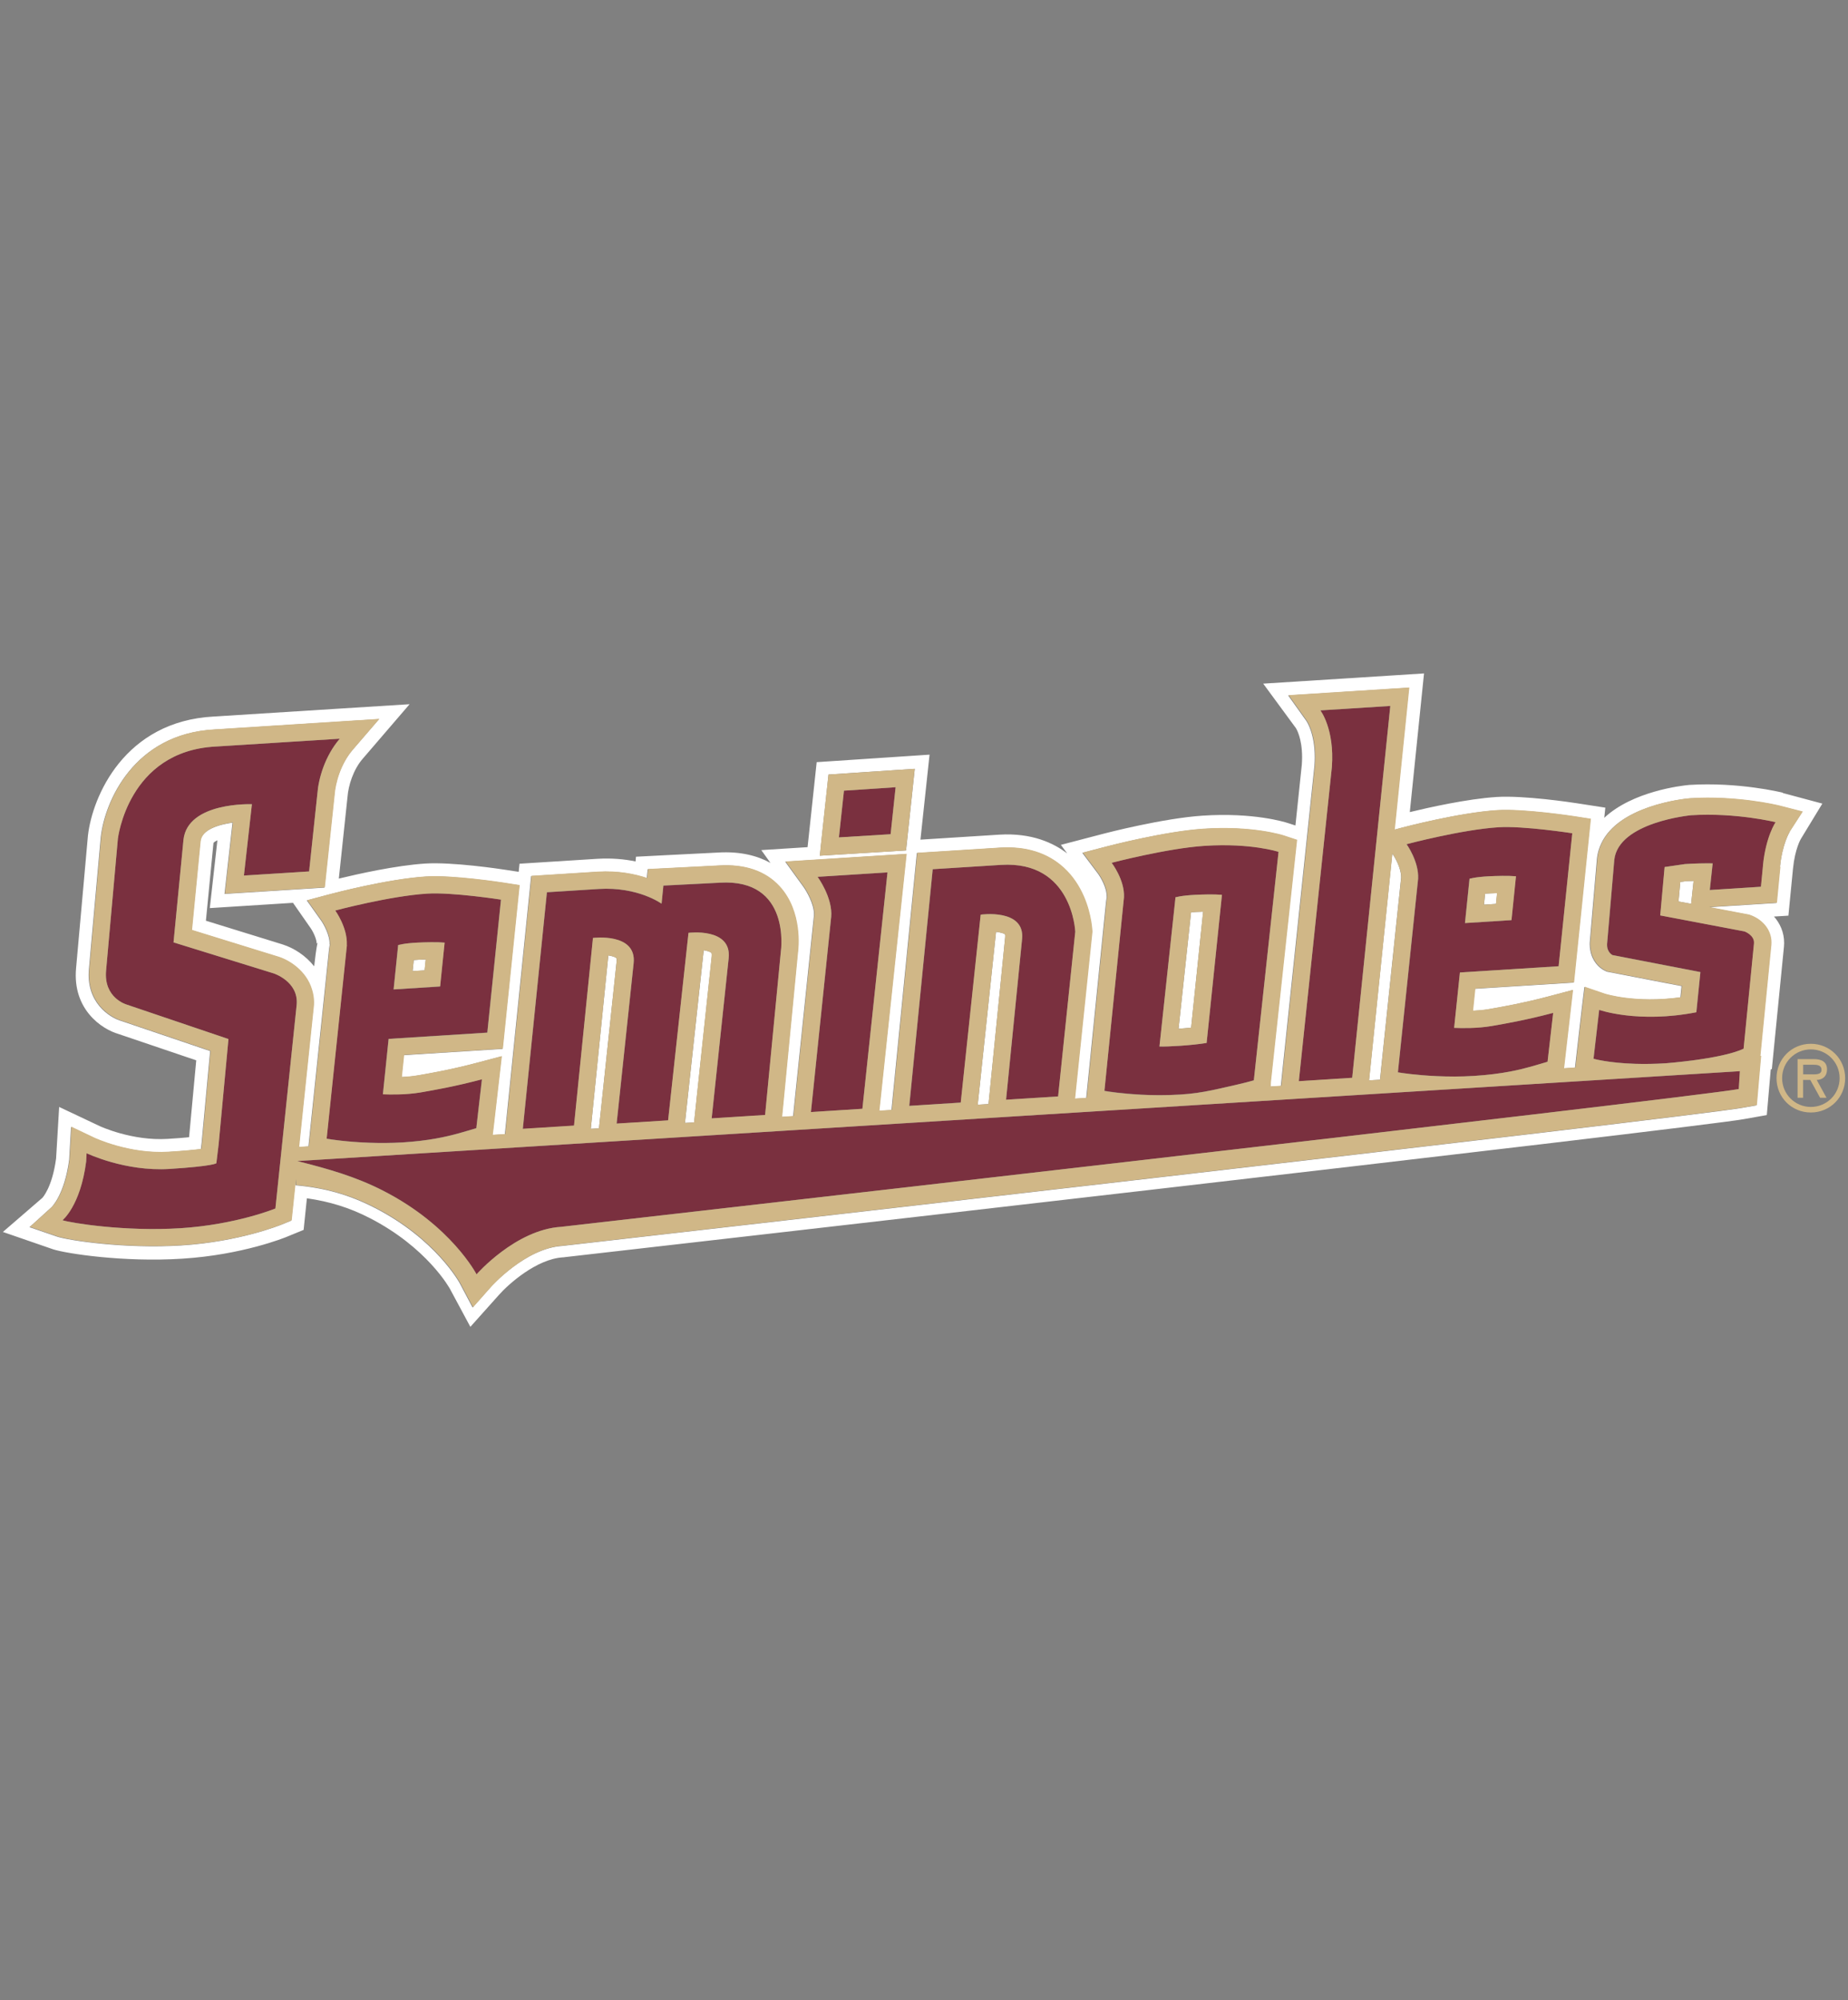 <?xml version="1.0" encoding="UTF-8"?>
<svg id="a" xmlns="http://www.w3.org/2000/svg" viewBox="0 0 332.7 360">
  <rect x="0" y="0" width="332.7" height="360" fill="#808080" stroke="none"/>
  <defs>
    <style>
      .b {
        fill: #fff;
      }

      .c {
        fill: #d0b787;
      }

      .d {
        fill: #7a303f;
      }
    </style>
  </defs>
  <g>
    <path class="b" d="M302.51,158.75c-.12,1.41-.18,1.98-.32,3.51.68.12,1.27.24,2.27.42.1-.98.39-3.6.44-4.12-.53.01-1.24.03-1.29.03-.08.01-.6.09-1.1.16Z"/>
    <path class="b" d="M320.97,142.68c-.32-.08-8.03-1.95-16.86-1.4-1.42.13-10.19,1.14-15.29,5.92l.19-1.83-5.11-.79c-.96-.15-9.55-1.44-14.45-1.13-5.33.34-12.28,1.91-15.64,2.72l2.56-24.96-6.41.41-22.54,1.43s5.66,7.69,5.89,8.01c.05.08,1.11,1.74,1.11,5.23,0,.42-.02.86-.05,1.34,0,.07-.47,4.5-1.15,10.95l-1.33-.43c-.61-.2-6.21-1.94-15.37-1.34-7.12.47-17.3,3.11-17.73,3.22l-7.8,2.04,1.15,1.55c-2.47-1.9-6.41-3.74-12.21-3.39,0,0-9.42.6-14.22.9l1.64-15.3-6.46.43-13.86.92-1.64,15.3-8.33.53,1.65,2.31c-2.25-1.24-5.31-2.12-9.44-1.87.05,0-10.11.51-10.11.51l-4.66.24s-.06.6-.08.85c-1.99-.41-4.31-.63-6.93-.47-.01,0-13.96.88-13.96.88l-.15,1.46-2.36-.36c-.96-.15-9.55-1.44-14.45-1.13-5.3.34-12.2,1.89-15.57,2.71l1.56-14.68c.16-2.11,1.05-4.94,2.74-6.89l8.44-9.82-12.9.81-22.34,1.41c-16.09.83-21.87,14.39-22.67,21.44-.01.13-2.13,23.81-2.13,23.81-.71,7.5,4.69,11.06,7.65,11.89l-.28-.09s9.33,3.16,14.26,4.83c-.45,4.86-1.18,12.68-1.29,13.84-.99.1-2.19.2-3.86.3-6.42.4-12.19-2.28-12.25-2.31l-7.28-3.44-.48,8.06s-.05.82-.07,1.2c-.69,5.22-2.45,7.08-2.47,7.1-.44.38-7.11,6.14-7.11,6.14l9.06,3.13c2.32.75,12.64,2.36,23.24,1.68,10.83-.68,18.52-3.81,18.84-3.95l3-1.23.59-5.69c4.06.58,7.63,1.67,11.26,3.53,10.4,5.32,14.44,12.68,14.48,12.75l3.69,6.86,5.19-5.8c1.56-1.77,6.67-6.42,11.48-6.71h.14s.14-.03.14-.03c8.27-.95,202.75-23.14,212.35-24.85l4.1-.73.71-8.2.2-.09,2.18-22.03c.02-.22.03-.45.03-.66,0-1.92-.74-3.51-1.82-4.75,1.27-.08,2.59-.16,2.59-.16l.83-8.51c.35-3.52,1.4-5.28,1.41-5.3l3.87-6.36-7.13-1.91ZM147.77,152.31l1.39-12.9,11.88-.79,3.65-.24-1.38,12.9v.05s-.19,1.74-.19,1.74l-15.52.95.18-1.71ZM322.22,149.69s-1.35,2.14-1.77,6.34l-.63,6.5s-12.11.77-12.18.77c3.47.66,7.22,1.37,7.22,1.37l.23.09c1.92.69,3.75,2.45,3.75,4.93,0,.14,0,.29-.02.44l-1.77,17.91-.2,2.06h.13s-.77,8.86-.77,8.86l-2.58.45c-9.55,1.71-203.96,23.89-212.41,24.85-6.65.41-12.81,7.32-12.87,7.39l-3.27,3.69-2.31-4.36c-.04-.08-4.3-7.95-15.35-13.6-4.53-2.32-8.92-3.57-14.22-4.04v-1.08s-.16,1.7-.16,1.7l-.6,5.74-1.7.7c-.31.12-7.64,3.11-18.08,3.77-10.14.64-20.24-.89-22.36-1.58l-4.99-1.71,3.95-3.58s2.36-2.22,3.19-8.56c.02-.26.34-5.89.34-5.89l4.12,1.96c.06.03,6.33,2.98,13.4,2.53,2.95-.18,4.75-.37,5.85-.51.07-.53.14-1.13.14-1.16,0-.08,1.19-12.8,1.53-16.49-.3-.1-.63-.21-.98-.33-5.2-1.76-14.91-5.05-14.91-5.05,0,0,0,0,0,0h0s0,0,0,0c-2.3-.64-6.49-3.44-5.93-9.39,0,0,2.12-23.68,2.13-23.76.72-6.36,5.93-18.58,20.47-19.33l22.34-1.42,7.28-.46-4.77,5.54c-2.17,2.54-3.13,5.95-3.29,8.19l-1.65,15.56-.11,1.03-4.96.32-13.03.82s1.02-9.1,1.44-12.83c-2.59.37-5.58,1.28-5.81,3.4,0,0-1.18,12.21-1.55,15.95,4.86,1.51,15.6,4.83,15.61,4.83,1.88.59,4.96,2.49,5.98,5.85.21.7.37,1.44.37,2.27,0,.26,0,.53-.03.8l-2.43,23.25-.21,2.05,1.74-.11.21-2.05,3.45-33.02c.04-.41.1-.88.19-1.37l-.05.04c.08-1.63-1.09-3.66-1.51-4.25l-2.59-3.64,4.29-1.14c.42-.11,10.24-2.71,17.14-3.14,4.74-.3,13.57,1.05,13.94,1.11l2.89.45-3.03,29.45s-13.99.89-17.77,1.12c-.16,1.52-.23,2.18-.41,3.96.91-.04,1.86-.12,2.8-.28l.55-.09c2.3-.41,5.78-1.02,10.3-2.22l4.35-1.15-1.39,12.11-.14,1.17-.11.88,2.25-.14.21-2.06,4.52-44.41s.17-.01.43-.03c2.08-.13,11.52-.73,11.53-.73,3.64-.22,6.63.39,8.86,1.14.08-.76.16-1.61.16-1.61l2.63-.13s10.16-.52,10.13-.52c4.71-.29,8.39.97,10.94,3.75,4.2,4.56,3.39,11.26,3.3,11.87l-2.66,27.57-.2,2.05,2.04-.13c.06-.59.13-1.29.21-2.05.77-7.48,2.3-22.16,3.07-29.56.28-2.73.47-4.48.47-4.5,0-.1.01-.2.01-.3,0-1.84-1.38-4.16-1.88-4.86l-3.3-4.55,18.17-1.15,3.63-.23-4.69,44.18-.22,2.05,2.24-.14.2-2.05,4.37-44.22s.2-.01.49-.03c2.52-.16,14.44-.91,14.45-.91,4.66-.28,8.51.92,11.44,3.59,3.4,3.1,4.56,7.34,4.95,9.68.16.98.19,1.63.19,1.72v.22s-2.9,27.91-2.9,27.91l-.21,2.05,2.08-.13.21-2.05,3.32-32.88c.04-.41.1-.89.19-1.38l-.05.05c.08-1.59-1.15-3.6-1.59-4.18l-2.78-3.69,4.45-1.16c.42-.11,10.39-2.69,17.29-3.15,8.88-.59,14.26,1.15,14.49,1.22l2.36.78-4.58,42.34-.14,1.27-.02.78,1.89-.12c.06-.59.13-1.29.21-2.05.97-9.26,3.23-30.68,4.63-44.06.71-6.77,1.21-11.48,1.21-11.52.04-.54.06-1.05.06-1.53,0-4.37-1.46-6.47-1.53-6.57l-3.26-4.57,18.11-1.15,3.62-.23-2.36,23.03-.26,2.53,1.34-.36c.42-.11,10.24-2.7,17.14-3.14,4.73-.3,13.57,1.05,13.94,1.11l2.89.45-3.03,29.45s-14,.89-17.77,1.12c-.16,1.53-.23,2.18-.41,3.97.91-.05,1.86-.12,2.8-.28l.63-.11c2.43-.43,5.75-1.02,10.22-2.2l4.35-1.15-1.38,12.05-.14,1.23-.1.82,2.05-.13.23-2.05,1-8.69.46-3.79.36.13,3.24,1.11c.06.02,5.5,1.76,13.68.64.09-.9.11-1.07.21-2.04-3.76-.72-13.46-2.6-13.46-2.6l-.36-.17c-1.08-.53-2.28-1.75-2.61-3.69-.06-.33-.1-.67-.1-1.04,0-.1,0-.2,0-.3,0,0,1.3-15.17,1.31-15.25.11-.96.39-1.81.76-2.61,3.11-6.7,14.4-7.99,15.9-8.12,8.47-.54,15.84,1.26,16.15,1.33l4.16,1.07-2.34,3.62ZM52.75,162.5l3.18,4.56c.53.77,1.11,2.11,1.07,2.76,0,0,.16-.13.16-.14-.24,1.22-.42,2.63-.6,4.25-1.53-1.93-3.62-3.29-5.71-3.95-.02,0-8.46-2.62-13.78-4.26.49-5.1,1.35-13.94,1.36-13.99.11-.17.38-.33.71-.49-.32,2.84-1.37,12.21-1.37,12.21l14.97-.95Z"/>
    <path class="b" d="M126.69,171.04c-.38,3.54-2.25,20.74-3.15,29.03-.08.77-.16,1.45-.22,2.05l1.64-.1c.06-.6.14-1.29.22-2.05.06-.56.12-1.16.19-1.79,1-9.45,2.77-26.04,2.77-26.04,0-.04.01-.15.01-.27,0-.14-.01-.3-.08-.36-.23-.23-.76-.37-1.37-.47Z"/>
    <path class="b" d="M76.64,172.7c-.88.02-1.61.06-2.15.11-.08.83-.1,1-.2,1.98,1.06-.07,1.24-.08,2.16-.13.09-.86.1-1,.2-1.95Z"/>
    <path class="b" d="M269.52,160.75c-.88.03-1.6.06-2.15.1-.09.83-.1,1-.2,1.98,1.06-.06,1.24-.08,2.16-.14.09-.86.1-1,.2-1.95Z"/>
    <path class="b" d="M212.18,185.16c.75-.05,1.5-.11,2.26-.19.36-3.45,1.69-16.27,2.16-20.87-.89.02-1.61.06-2.17.11-.36,3.38-1.74,16.17-2.25,20.95Z"/>
    <path class="b" d="M179.32,167.72c-.37,3.5-2.2,20.72-3.08,29.07-.08.77-.15,1.45-.22,2.05l1.94-.12c.06-.6.13-1.29.21-2.05.89-8.95,2.79-27.94,2.79-27.96,0-.1.01-.18.01-.24,0-.18-.03-.26-.04-.28-.13-.2-.81-.36-1.62-.47Z"/>
    <path class="b" d="M109.52,171.97c-.36,3.58-2.11,20.92-2.95,29.16-.08.77-.15,1.46-.21,2.05l1.47-.09c.06-.6.14-1.28.22-2.05.94-8.91,2.96-27.98,2.96-27.98,0-.04.01-.14.01-.26,0-.14-.01-.29-.07-.35-.24-.23-.79-.38-1.43-.48Z"/>
    <path class="b" d="M250.66,153.63l-3.98,38.78-.21,2.05,1.97-.12.17-1.66s.01-.14.04-.4c.4-3.83,3.59-34.27,3.59-34.27,0-.06,0-.11,0-.17,0-1.6-1.11-3.52-1.51-4.09l-.09-.12Z"/>
  </g>
  <g>
    <path class="d" d="M49.23,175.19l-17.99-5.57,1.79-18.46c.74-6.87,12.32-6.41,12.32-6.41l-1.44,12.84,11.74-.74,1.49-14.01c.2-2.68,1.33-6.75,4.03-9.88l-22.34,1.41c-15.82.82-17.61,16.61-17.61,16.61l-2.12,23.69c-.47,4.97,3.69,6.14,3.69,6.14l18.34,6.21-1.77,18.96-.41,3.39s-.43.52-8.44,1.03c-8.02.5-14.92-2.83-14.92-2.83l-.08,1.49c-1.02,7.99-4.26,10.57-4.26,10.57,1.53.49,11.17,2.07,21.22,1.44,10.06-.64,17.11-3.55,17.11-3.55l3.83-36.68c.38-4.22-4.18-5.66-4.18-5.66Z"/>
    <path class="d" d="M304.45,146.73s-13.04,1.22-13.81,8.01l-1.3,15.17c-.07,1.49.97,1.99.97,1.99l15.83,3.06-.73,7.23c-10.49,2.05-17.49-.43-17.49-.43l-1.02,8.8s2.61.76,7.51.91c1.6.05,3.45.03,5.53-.1,0,0,2.35-.18,5.22-.57,3.06-.42,6.7-1.08,8.76-2.05l1.87-18.95c.13-1.5-1.71-2.16-1.71-2.16l-15.17-2.88.79-8.71c1.11-.17,3.66-.53,3.66-.53,1.9-.12,3.55-.15,4.99-.13l-.52,4.8,9.21-.59.38-3.89c.51-5.18,2.27-7.74,2.27-7.74,0,0-7.13-1.76-15.23-1.25Z"/>
    <polygon class="d" points="161.24 141.69 151.94 142.31 151.03 150.73 160.34 150.15 161.24 141.69"/>
    <path class="d" d="M176.56,164.63s8.05-1.16,7.45,4.43l-2.88,28.88,9.37-.59,3.09-29.65s-.49-12.81-13.34-12.03l-12.32.78-4.22,42.59,9.27-.59,3.59-33.83Z"/>
    <path class="d" d="M233.83,194.61l9.61-.61,6.86-66.93-12.59.8s2.58,3.32,2.07,10.2l-5.95,56.54Z"/>
    <path class="d" d="M155.26,199.57l4.52-42.55-12.59.8s2.77,3.76,2.45,7.27l-3.64,35.07,9.27-.59Z"/>
    <path class="d" d="M106.76,168.84s7.92-1.02,7.32,4.56l-3.06,28.85,9.27-.58,3.67-33.75s7.83-1.02,7.23,4.57l-3.06,28.82,9.62-.61,2.85-29.56s1.84-13.03-11-12.25l-10.16.52-.33,3.26s-4.22-3.08-11.29-2.65l-9.35.59-4.34,42.59,9.22-.58,3.41-33.77Z"/>
    <path class="d" d="M68.97,214.31c12.29,6.28,16.83,15.06,16.83,15.06,0,0,7.02-8.05,15.23-8.55,0,0,202.47-23.1,212.02-24.8l.2-3.22-259.73,16.18c5.77,1.45,10.58,2.83,15.46,5.33Z"/>
    <path class="d" d="M62.44,170.1s-3.65,34.84-3.65,34.84c.66.13,3.69.59,7.67.73,1.86.06,3.92.06,6.04-.06,2.29-.15,4.16-.38,5.8-.67,3.23-.56,5.43-1.31,7.44-1.89l1.01-8.8c-5.01,1.33-8.71,1.95-11.09,2.37-2.59.43-5.34.39-6.74.33l1.03-9.97,17.77-1.13,2.46-23.94s-8.82-1.36-13.29-1.08c-6.68.42-16.55,3.04-16.55,3.04,0,0,2.24,3.08,2.08,6.21ZM71.68,170.1c.9-.2,2.17-.46,5.89-.5.92-.01,1.73,0,2.46.07l-.81,7.9-8.37.53.82-7.99Z"/>
    <path class="d" d="M258.65,193.69c2.03.09,4.33.12,6.73-.04,2.59-.16,4.68-.44,6.45-.78,2.88-.54,4.91-1.23,6.79-1.77l1.01-8.8c-5.01,1.33-8.71,1.94-11.09,2.37-2.6.44-5.34.39-6.74.33l1.04-9.97,17.77-1.12,2.46-23.94s-8.82-1.36-13.28-1.08c-6.69.42-16.55,3.05-16.55,3.05,0,0,2.24,3.09,2.08,6.22,0-.01-3.64,34.84-3.64,34.84.62.12,3.35.53,6.98.69ZM264.56,158.16c.9-.2,2.17-.47,5.89-.51.92-.01,1.73.01,2.46.07l-.81,7.9-8.37.53.82-7.98Z"/>
    <path class="d" d="M205.31,197.02c2.12.11,4.58.14,7.14-.02,2.25-.14,3.88-.4,5.74-.78.28-.06.55-.11.85-.18,1.06-.23,5.07-1.11,6.69-1.6l4.45-41.13s-4.95-1.63-13.33-1.08c-6.69.44-16.72,3.05-16.72,3.05,0,0,2.37,3.08,2.22,6.21,0-.02-3.52,34.83-3.52,34.83.6.12,3.09.5,6.48.68ZM211.63,161.5c.9-.2,2.18-.46,5.9-.51.92,0,1.73.01,2.46.07l-2.76,26.66c-2.59.44-7.08.71-8.49.64l2.89-26.86Z"/>
  </g>
  <g>
    <path class="c" d="M320.46,156.02c.42-4.19,1.75-6.31,1.77-6.34l2.34-3.62-4.16-1.07c-.3-.08-7.68-1.87-16.15-1.33-1.5.13-12.79,1.42-15.9,8.12-.37.8-.65,1.65-.76,2.61,0,.08-1.31,15.25-1.31,15.25,0,.1,0,.2,0,.3,0,.37.04.71.1,1.04.33,1.93,1.53,3.16,2.61,3.69l.36.17s9.7,1.88,13.46,2.6c-.1.97-.12,1.14-.21,2.04-8.18,1.13-13.62-.62-13.68-.64l-3.24-1.11-.36-.13-.46,3.79-1,8.69-.23,2.05-2.05.13.1-.82.14-1.23,1.38-12.05-4.35,1.15c-4.46,1.18-7.79,1.77-10.22,2.2l-.63.11c-.94.16-1.89.23-2.8.28.18-1.79.25-2.44.41-3.97,3.78-.24,17.77-1.12,17.77-1.12l3.03-29.45-2.89-.45c-.37-.06-9.21-1.4-13.94-1.11-6.9.44-16.73,3.04-17.14,3.14l-1.34.36.26-2.53,2.36-23.03-3.62.23-18.11,1.15,3.26,4.57c.07.1,1.53,2.2,1.53,6.57,0,.48-.02.99-.06,1.53,0,.04-.5,4.75-1.21,11.52-1.4,13.39-3.66,34.8-4.63,44.06-.08.77-.15,1.47-.21,2.05l-1.89.12.02-.78.14-1.27,4.58-42.34-2.36-.78c-.23-.07-5.61-1.81-14.49-1.22-6.9.45-16.86,3.04-17.29,3.15l-4.45,1.16,2.78,3.69c.44.58,1.67,2.59,1.59,4.18l.05-.05c-.09.49-.15.97-.19,1.38l-3.32,32.88-.21,2.05-2.08.13.21-2.05,2.91-27.91v-.22c-.01-.09-.05-.73-.21-1.72-.39-2.34-1.55-6.58-4.95-9.68-2.93-2.67-6.78-3.87-11.44-3.59,0,0-11.93.76-14.45.91-.29.02-.49.03-.49.03l-4.37,44.22-.2,2.05-2.24.14.22-2.05,4.69-44.18-3.63.23-18.17,1.15,3.3,4.55c.51.7,1.88,3.02,1.88,4.86,0,.1,0,.2-.01.3,0,.01-.18,1.76-.47,4.5-.77,7.4-2.3,22.08-3.07,29.56-.08.76-.15,1.45-.21,2.05l-2.04.13.2-2.05,2.66-27.57c.09-.61.89-7.31-3.3-11.87-2.55-2.77-6.23-4.03-10.94-3.75.03,0-10.13.52-10.13.52l-2.63.13s-.08.84-.16,1.61c-2.23-.74-5.21-1.35-8.86-1.14,0,0-9.45.6-11.53.73-.26.01-.43.03-.43.03l-4.52,44.41-.21,2.06-2.25.14.11-.88.14-1.17,1.39-12.11-4.35,1.15c-4.52,1.2-8,1.81-10.3,2.22l-.55.09c-.94.16-1.89.24-2.8.28.18-1.78.25-2.44.41-3.96,3.78-.24,17.77-1.12,17.77-1.12l3.03-29.45-2.89-.45c-.37-.06-9.21-1.41-13.94-1.11-6.91.44-16.73,3.03-17.14,3.14l-4.29,1.14,2.59,3.64c.42.59,1.59,2.62,1.51,4.25l.05-.04c-.1.49-.15.96-.19,1.37l-3.45,33.02-.21,2.05-1.74.11.21-2.05,2.43-23.25c.03-.27.03-.54.03-.8,0-.83-.15-1.57-.37-2.27-1.02-3.36-4.1-5.26-5.98-5.85-.01,0-10.75-3.33-15.61-4.83.36-3.74,1.55-15.95,1.55-15.95.23-2.12,3.22-3.03,5.81-3.4-.42,3.74-1.44,12.83-1.44,12.83l13.03-.82,4.96-.32.11-1.03,1.65-15.56c.16-2.25,1.12-5.66,3.29-8.19l4.77-5.54-7.28.46-22.34,1.42c-14.54.75-19.75,12.97-20.47,19.33,0,.08-2.13,23.76-2.13,23.76-.56,5.95,3.63,8.74,5.93,9.39h0,0s9.71,3.3,14.91,5.05c.35.12.67.23.98.33-.34,3.68-1.53,16.41-1.53,16.49,0,.03-.08.63-.14,1.16-1.1.14-2.9.33-5.85.51-7.07.45-13.34-2.5-13.4-2.53l-4.12-1.96s-.33,5.63-.34,5.89c-.82,6.34-3.16,8.54-3.19,8.56l-3.95,3.58,4.99,1.71c2.13.69,12.23,2.22,22.36,1.58,10.45-.66,17.78-3.65,18.08-3.77l1.7-.7.6-5.74.18-1.7v1.08c5.29.48,9.67,1.73,14.21,4.04,11.05,5.65,15.31,13.52,15.35,13.6l2.31,4.36,3.27-3.69c.06-.07,6.22-6.98,12.87-7.39,8.45-.96,202.86-23.15,212.41-24.85l2.58-.45.77-8.87h-.13s.2-2.05.2-2.05l1.77-17.91c.01-.15.02-.3.02-.44,0-2.48-1.83-4.24-3.75-4.93l-.23-.09s-3.75-.71-7.22-1.37c.07,0,12.18-.77,12.18-.77l.63-6.5ZM253.23,151.95s9.86-2.62,16.55-3.05c4.46-.28,13.28,1.08,13.28,1.08l-2.46,23.94-17.77,1.12-1.04,9.97c1.4.06,4.15.11,6.74-.33,2.39-.42,6.08-1.04,11.09-2.37l-1.01,8.8c-1.88.54-3.91,1.23-6.79,1.77-1.77.33-3.86.61-6.45.78-2.4.15-4.71.13-6.73.04-3.63-.17-6.36-.57-6.98-.69,0,0,3.65-34.85,3.64-34.84.16-3.13-2.08-6.22-2.08-6.22ZM250.75,153.75c.4.57,1.51,2.49,1.51,4.09,0,.06,0,.11,0,.17,0,0-3.19,30.44-3.59,34.27-.03.26-.04.4-.04.4l-.17,1.66-1.97.12.21-2.05,3.98-38.78.09.12ZM239.78,138.06c.51-6.87-2.07-10.2-2.07-10.2l12.59-.8-6.86,66.93-9.61.61,5.95-56.54ZM202.35,161.51c.16-3.13-2.22-6.21-2.22-6.21,0,0,10.04-2.62,16.72-3.05,8.38-.55,13.33,1.08,13.33,1.08l-4.45,41.13c-1.63.48-5.64,1.37-6.69,1.6-.3.06-.56.12-.85.18-1.86.38-3.49.64-5.74.78-2.57.16-5.03.13-7.14.02-3.38-.18-5.88-.56-6.48-.68,0,0,3.52-34.85,3.52-34.83ZM167.92,156.45l12.32-.78c12.85-.78,13.34,12.03,13.34,12.03l-3.09,29.65-9.37.59,2.88-28.88c.6-5.58-7.45-4.43-7.45-4.43l-3.59,33.83-9.27.59,4.22-42.59ZM180.97,168.47c0,.07,0,.15-.01.24,0,.02-1.9,19.01-2.79,27.96-.07.76-.15,1.45-.21,2.05l-1.94.12c.07-.6.14-1.28.22-2.05.88-8.36,2.71-25.57,3.08-29.07.81.11,1.49.28,1.62.47.01.02.04.11.04.28ZM149.64,165.09c.32-3.51-2.45-7.27-2.45-7.27l12.59-.8-4.52,42.55-9.27.59,3.64-35.07ZM98.46,160.59l9.35-.59c7.07-.43,11.29,2.65,11.29,2.65l.33-3.26,10.16-.52c12.84-.78,11,12.25,11,12.25l-2.85,29.56-9.62.61,3.06-28.82c.6-5.58-7.23-4.57-7.23-4.57l-3.67,33.75-9.27.58,3.06-28.85c.6-5.58-7.32-4.56-7.32-4.56l-3.41,33.77-9.22.58,4.34-42.59ZM125.36,198.18c-.07.63-.13,1.23-.19,1.79-.08.77-.15,1.45-.22,2.05l-1.64.1c.06-.6.14-1.28.22-2.05.9-8.29,2.77-25.49,3.15-29.03.61.1,1.14.24,1.37.47.06.06.08.22.08.36,0,.12,0,.23-.01.27,0,0-1.76,16.59-2.77,26.04ZM108.05,201.04c-.08.77-.16,1.45-.22,2.05l-1.47.09c.06-.59.13-1.28.21-2.05.83-8.25,2.58-25.58,2.95-29.16.64.1,1.2.25,1.43.48.06.06.07.21.07.35,0,.11,0,.22-.01.26,0,0-2.02,19.06-2.96,27.98ZM62.44,170.1c.16-3.13-2.08-6.21-2.08-6.21,0,0,9.86-2.63,16.55-3.04,4.46-.29,13.29,1.08,13.29,1.08l-2.46,23.94-17.77,1.13-1.03,9.97c1.4.06,4.15.1,6.74-.33,2.39-.42,6.08-1.04,11.09-2.37l-1.01,8.8c-2.02.58-4.22,1.33-7.44,1.89-1.63.29-3.51.52-5.8.67-2.13.13-4.19.13-6.04.06-3.98-.14-7-.6-7.67-.73,0,0,3.65-34.85,3.65-34.84ZM49.58,217.52s-7.05,2.91-17.11,3.55c-10.06.63-19.69-.95-21.22-1.44,0,0,3.24-2.58,4.26-10.57l.08-1.49s6.9,3.33,14.92,2.83c8.01-.51,8.44-1.03,8.44-1.03l.41-3.39,1.77-18.96-18.34-6.21s-4.16-1.17-3.69-6.14l2.12-23.69s1.79-15.79,17.61-16.61l22.34-1.41c-2.69,3.14-3.83,7.2-4.03,9.88l-1.49,14.01-11.74.74,1.44-12.84s-11.58-.46-12.32,6.41l-1.79,18.46,17.99,5.57s4.56,1.44,4.18,5.66l-3.83,36.68ZM313.04,196.02c-9.55,1.7-212.02,24.8-212.02,24.8-8.2.5-15.23,8.55-15.23,8.55,0,0-4.54-8.78-16.83-15.06-4.88-2.49-9.69-3.88-15.46-5.33l259.73-16.18-.2,3.22ZM317.4,155.72l-.38,3.89-9.21.59.52-4.8c-1.44-.02-3.09,0-4.99.13,0,0-2.56.36-3.66.53l-.79,8.71,15.17,2.88s1.84.66,1.71,2.16l-1.87,18.95c-2.06.97-5.7,1.63-8.76,2.05-2.87.39-5.22.57-5.22.57-2.08.13-3.93.15-5.53.1-4.9-.15-7.51-.91-7.51-.91l1.02-8.8s7,2.48,17.49.43l.73-7.23-15.83-3.06s-1.04-.5-.97-1.99l1.3-15.17c.77-6.79,13.81-8.01,13.81-8.01,8.1-.51,15.23,1.25,15.23,1.25,0,0-1.76,2.56-2.27,7.74ZM304.9,158.56c-.05.52-.34,3.14-.44,4.12-1-.18-1.59-.3-2.27-.42.14-1.53.19-2.1.32-3.51.5-.07,1.02-.14,1.1-.16.05,0,.76-.02,1.29-.03Z"/>
    <path class="c" d="M163.3,151.33v-.05s1.38-12.9,1.38-12.9l-3.65.24-11.88.79-1.39,12.9-.18,1.71,15.52-.95.19-1.74ZM160.34,150.15l-9.31.57.91-8.41,9.3-.62-.9,8.46Z"/>
    <path class="c" d="M80.04,169.66c-.74-.06-1.55-.08-2.46-.07-3.73.04-5,.3-5.89.5l-.82,7.99,8.37-.53.81-7.9ZM76.44,174.65c-.92.06-1.1.07-2.16.13.1-.98.12-1.15.2-1.98.55-.05,1.27-.08,2.15-.11-.1.95-.11,1.09-.2,1.95Z"/>
    <path class="c" d="M272.92,157.72c-.73-.06-1.55-.08-2.46-.07-3.73.05-5,.31-5.89.51l-.82,7.98,8.37-.53.81-7.9ZM269.32,162.7c-.92.06-1.1.07-2.16.14.1-.98.11-1.15.2-1.98.55-.04,1.27-.07,2.15-.1-.1.95-.11,1.09-.2,1.95Z"/>
    <path class="c" d="M217.23,187.72l2.76-26.66c-.73-.06-1.54-.08-2.46-.07-3.72.05-5,.31-5.9.51l-2.89,26.86c1.41.06,5.9-.2,8.49-.64ZM214.43,164.21c.55-.05,1.28-.08,2.17-.11-.48,4.6-1.8,17.42-2.16,20.87-.75.08-1.51.14-2.26.19.52-4.78,1.89-17.58,2.25-20.95Z"/>
    <path class="c" d="M328.92,192.47c0-1.46-1.13-1.84-2.38-1.84h-2.92v6.96h1v-3.21h1.29l1.77,3.21h1.15l-1.76-3.21c.93-.03,1.85-.54,1.85-1.91ZM325.7,193.37h-1.07v-1.73h1.73c.83,0,1.57.07,1.57.95,0,.94-1.29.78-2.23.78Z"/>
    <path class="c" d="M326.01,187.87c-3.45,0-6.18,2.74-6.18,6.19s2.73,6.18,6.18,6.18,6.18-2.74,6.18-6.18-2.73-6.19-6.18-6.19ZM326.01,199.24c-2.82,0-5.17-2.27-5.17-5.18s2.35-5.18,5.17-5.18,5.18,2.26,5.18,5.18-2.35,5.18-5.18,5.18Z"/>
  </g>
</svg>